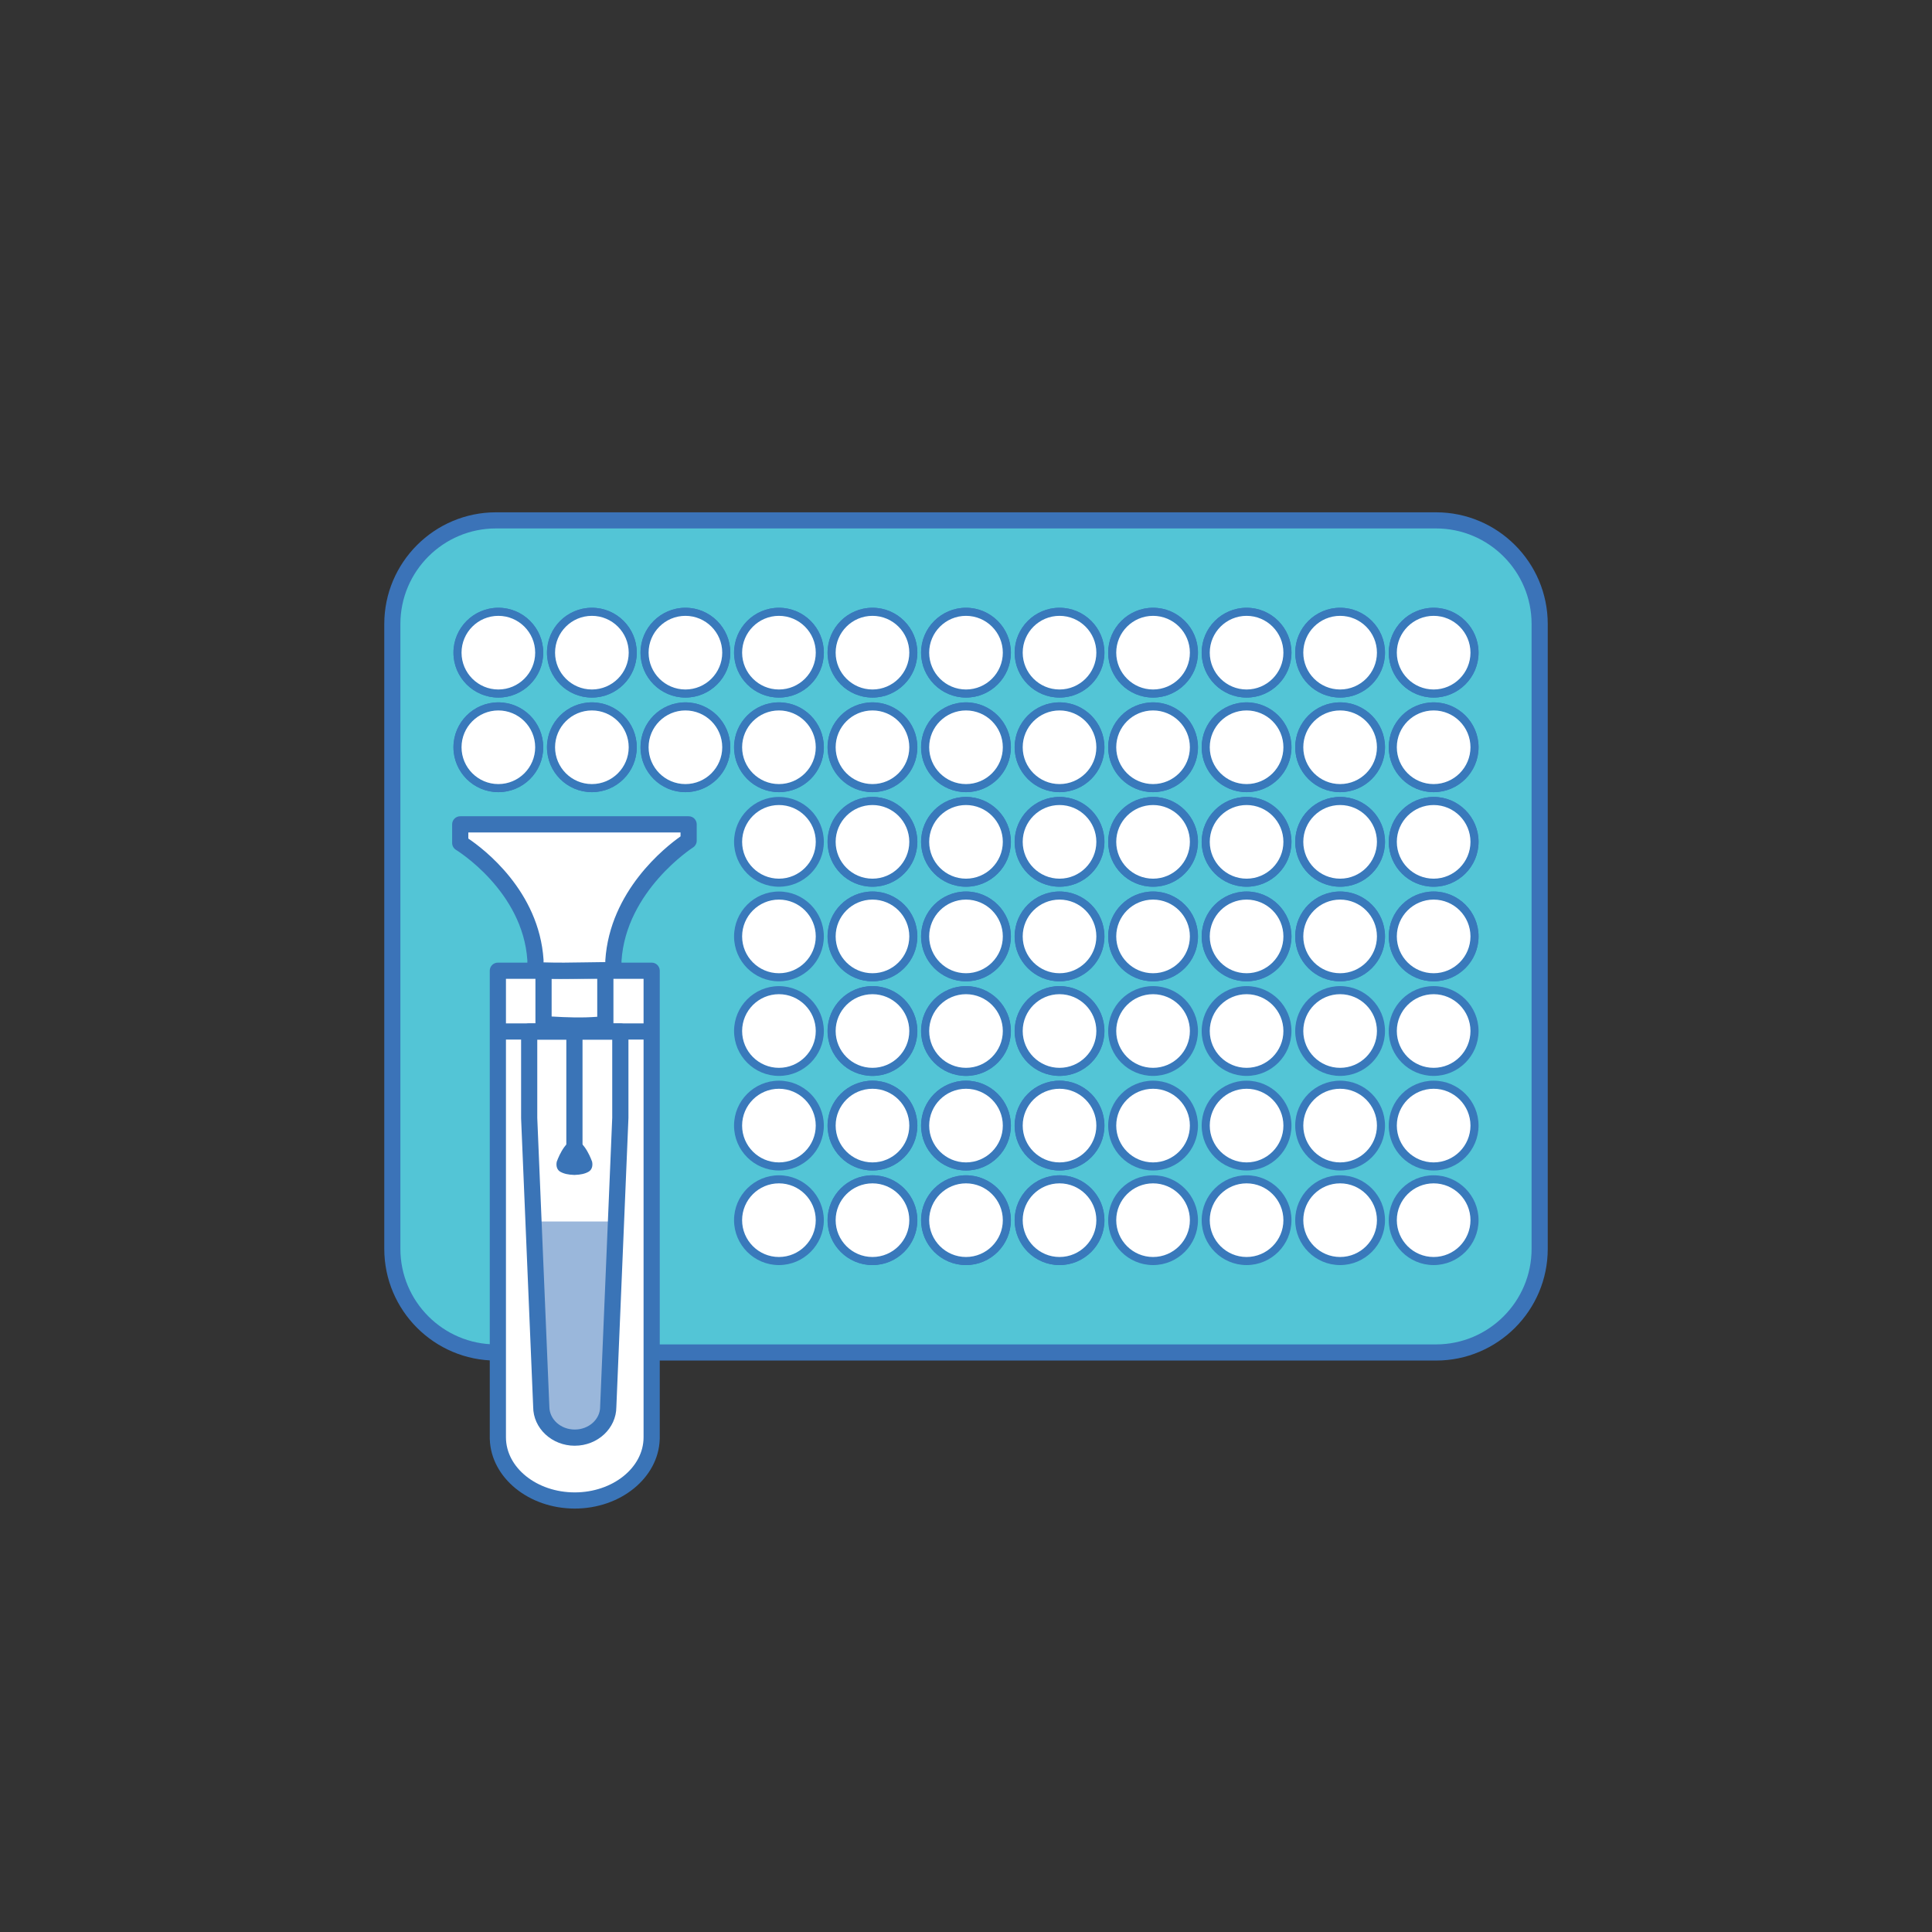 <?xml version="1.0" encoding="UTF-8"?>
<svg id="Layer_1" xmlns="http://www.w3.org/2000/svg" xmlns:xlink="http://www.w3.org/1999/xlink" viewBox="0 0 1000 1000">
  <rect x="0" y="0" width="1000" height="1000" fill="#333333" stroke="none"/>
  <defs>
    <style>
      .cls-1 {
        fill: #3b73b8;
      }

      .cls-2 {
        fill: #fff;
      }

      .cls-3 {
        fill: #53c5d6;
      }

      .cls-4 {
        fill: none;
      }

      .cls-5 {
        fill: #3a74b7;
      }

      .cls-6 {
        fill: #9ab7db;
      }

      .cls-7 {
        fill: #3979bb;
      }

      .cls-8 {
        clip-path: url(#clippath);
      }
    </style>
    <clipPath id="clippath">
      <rect class="cls-4" x="277.22" y="632.24" width="41.22" height="112.25"/>
    </clipPath>
  </defs>
  <g>
    <path class="cls-3" d="M743.29,700.04h-486.57c-29.58,0-53.65-24.06-53.65-53.64v-323.4c0-29.58,24.07-53.65,53.65-53.65h486.57c29.58,0,53.64,24.06,53.64,53.65v323.4c0,29.58-24.06,53.64-53.64,53.64Z"/>
    <path class="cls-1" d="M743.29,704.22h-486.57c-31.88,0-57.82-25.94-57.82-57.82v-323.4c0-31.88,25.94-57.83,57.82-57.83h486.57c31.88,0,57.82,25.94,57.82,57.83v323.4c0,31.88-25.94,57.82-57.82,57.82ZM256.71,273.52c-27.28,0-49.47,22.19-49.47,49.47v323.4c0,27.28,22.19,49.47,49.47,49.47h486.57c27.28,0,49.47-22.19,49.47-49.47v-323.4c0-27.28-22.19-49.47-49.47-49.47h-486.57Z"/>
  </g>
  <g>
    <path class="cls-2" d="M527.26,582.61c0-11.68,9.47-21.15,21.15-21.15,11.68,0,21.15,9.47,21.15,21.15,0,11.68-9.47,21.15-21.15,21.15-11.68,0-21.15-9.47-21.15-21.15"/>
    <path class="cls-7" d="M548.41,605.84c-12.81,0-23.23-10.43-23.23-23.24s10.43-23.24,23.23-23.24,23.24,10.43,23.24,23.24-10.43,23.24-23.24,23.24ZM548.41,563.54c-10.51,0-19.06,8.55-19.06,19.06s8.55,19.06,19.06,19.06,19.06-8.55,19.06-19.06-8.55-19.06-19.06-19.06Z"/>
  </g>
  <g>
    <circle class="cls-2" cx="548.41" cy="582.61" r="21.15" transform="translate(-135.35 998.12) rotate(-78.02)"/>
    <path class="cls-7" d="M548.41,605.84c-12.81,0-23.23-10.43-23.23-23.24s10.43-23.24,23.23-23.24,23.24,10.43,23.24,23.24-10.43,23.24-23.24,23.24ZM548.41,563.54c-10.51,0-19.06,8.55-19.06,19.06s8.55,19.06,19.06,19.06,19.06-8.55,19.06-19.06-8.55-19.06-19.06-19.06Z"/>
  </g>
  <g>
    <path class="cls-2" d="M478.85,582.61c0-11.68,9.47-21.15,21.15-21.15,11.68,0,21.15,9.47,21.15,21.15,0,11.68-9.47,21.15-21.15,21.15-11.68,0-21.15-9.47-21.15-21.15"/>
    <path class="cls-7" d="M500,605.84c-12.82,0-23.24-10.43-23.24-23.24s10.43-23.24,23.24-23.24,23.23,10.43,23.23,23.24-10.43,23.24-23.23,23.24ZM500,563.54c-10.52,0-19.06,8.55-19.06,19.06s8.55,19.06,19.06,19.06,19.06-8.55,19.06-19.06-8.55-19.06-19.06-19.06Z"/>
  </g>
  <g>
    <circle class="cls-2" cx="500" cy="582.61" r="21.15" transform="translate(-155.17 982.83) rotate(-80.78)"/>
    <path class="cls-7" d="M500,605.84c-12.82,0-23.24-10.43-23.24-23.24s10.43-23.24,23.24-23.24,23.23,10.43,23.23,23.24-10.43,23.24-23.23,23.24ZM500,563.54c-10.52,0-19.06,8.55-19.06,19.06s8.55,19.06,19.06,19.06,19.06-8.55,19.06-19.06-8.55-19.06-19.06-19.06Z"/>
  </g>
  <g>
    <path class="cls-2" d="M430.44,582.61c0-11.68,9.47-21.15,21.15-21.15,11.68,0,21.15,9.47,21.15,21.15,0,11.68-9.47,21.15-21.15,21.15-11.68,0-21.15-9.47-21.15-21.15"/>
    <path class="cls-7" d="M451.59,605.84c-12.82,0-23.24-10.43-23.24-23.24s10.43-23.24,23.24-23.24,23.23,10.43,23.23,23.24-10.43,23.24-23.23,23.24ZM451.59,563.54c-10.52,0-19.06,8.55-19.06,19.06s8.55,19.06,19.06,19.06,19.06-8.55,19.06-19.06-8.55-19.06-19.06-19.06Z"/>
  </g>
  <g>
    <circle class="cls-2" cx="451.59" cy="582.61" r="21.15" transform="translate(-195.83 935.04) rotate(-80.78)"/>
    <path class="cls-7" d="M451.59,605.84c-12.82,0-23.24-10.43-23.24-23.24s10.43-23.24,23.24-23.24,23.23,10.43,23.23,23.24-10.43,23.24-23.23,23.24ZM451.59,563.54c-10.52,0-19.06,8.55-19.06,19.06s8.55,19.06,19.06,19.06,19.06-8.55,19.06-19.06-8.55-19.06-19.06-19.06Z"/>
  </g>
  <g>
    <path class="cls-2" d="M527.26,631.56c0-11.68,9.47-21.15,21.15-21.15s21.15,9.47,21.15,21.15c0,11.68-9.47,21.15-21.15,21.15-11.68,0-21.15-9.47-21.15-21.15"/>
    <path class="cls-7" d="M548.41,654.8c-12.81,0-23.23-10.43-23.23-23.24s10.43-23.23,23.23-23.23,23.24,10.43,23.24,23.23-10.43,23.24-23.24,23.24ZM548.41,612.5c-10.51,0-19.06,8.55-19.06,19.06s8.55,19.06,19.06,19.06,19.06-8.55,19.06-19.06-8.55-19.06-19.06-19.06Z"/>
  </g>
  <g>
    <circle class="cls-2" cx="548.41" cy="631.56" r="21.15" transform="translate(-183.24 1036.92) rotate(-78.02)"/>
    <path class="cls-7" d="M548.41,654.8c-12.81,0-23.23-10.43-23.23-23.24s10.43-23.23,23.23-23.23,23.24,10.43,23.24,23.23-10.43,23.24-23.24,23.24ZM548.41,612.5c-10.51,0-19.06,8.55-19.06,19.06s8.55,19.06,19.06,19.06,19.06-8.55,19.06-19.06-8.55-19.06-19.06-19.06Z"/>
  </g>
  <g>
    <path class="cls-2" d="M478.85,631.56c0-11.68,9.47-21.15,21.15-21.15,11.68,0,21.15,9.47,21.15,21.15,0,11.68-9.47,21.15-21.15,21.15-11.68,0-21.15-9.47-21.15-21.15"/>
    <path class="cls-7" d="M500,654.8c-12.82,0-23.24-10.43-23.24-23.24s10.43-23.23,23.24-23.23,23.23,10.43,23.23,23.23-10.43,23.24-23.23,23.24ZM500,612.5c-10.52,0-19.06,8.55-19.06,19.06s8.55,19.06,19.06,19.06,19.06-8.55,19.06-19.06-8.55-19.06-19.06-19.06Z"/>
  </g>
  <g>
    <circle class="cls-2" cx="500" cy="631.56" r="21.15" transform="translate(-203.5 1023.94) rotate(-80.78)"/>
    <path class="cls-7" d="M500,654.8c-12.82,0-23.24-10.43-23.24-23.24s10.43-23.23,23.24-23.23,23.23,10.43,23.23,23.23-10.43,23.24-23.23,23.24ZM500,612.5c-10.52,0-19.06,8.55-19.06,19.06s8.55,19.06,19.06,19.06,19.06-8.55,19.06-19.06-8.55-19.06-19.06-19.06Z"/>
  </g>
  <g>
    <path class="cls-2" d="M430.44,631.56c0-11.68,9.47-21.15,21.15-21.15,11.68,0,21.15,9.47,21.15,21.15,0,11.68-9.47,21.15-21.15,21.15-11.68,0-21.15-9.47-21.15-21.15"/>
    <path class="cls-7" d="M451.59,654.8c-12.82,0-23.24-10.43-23.24-23.24s10.43-23.23,23.24-23.23,23.23,10.43,23.23,23.23-10.43,23.24-23.23,23.24ZM451.59,612.5c-10.52,0-19.06,8.55-19.06,19.06s8.55,19.06,19.06,19.06,19.06-8.55,19.06-19.06-8.55-19.06-19.06-19.06Z"/>
  </g>
  <g>
    <circle class="cls-2" cx="451.59" cy="631.56" r="21.15" transform="translate(-244.15 976.15) rotate(-80.78)"/>
    <path class="cls-7" d="M451.59,654.8c-12.82,0-23.24-10.43-23.24-23.24s10.43-23.23,23.24-23.23,23.23,10.43,23.23,23.23-10.43,23.24-23.23,23.24ZM451.59,612.5c-10.52,0-19.06,8.55-19.06,19.06s8.55,19.06,19.06,19.06,19.06-8.55,19.06-19.06-8.55-19.06-19.06-19.06Z"/>
  </g>
  <g>
    <path class="cls-2" d="M527.26,533.65c0-11.68,9.47-21.15,21.15-21.15,11.68,0,21.15,9.47,21.15,21.15,0,11.68-9.47,21.15-21.15,21.15-11.68,0-21.15-9.47-21.15-21.15"/>
    <path class="cls-7" d="M548.41,556.89c-12.81,0-23.23-10.43-23.23-23.24s10.43-23.24,23.23-23.24,23.24,10.43,23.24,23.24-10.43,23.24-23.24,23.24ZM548.41,514.59c-10.51,0-19.06,8.55-19.06,19.06s8.55,19.06,19.06,19.06,19.06-8.55,19.06-19.06-8.55-19.06-19.06-19.06Z"/>
  </g>
  <g>
    <circle class="cls-2" cx="548.41" cy="533.65" r="21.15" transform="translate(-87.46 959.33) rotate(-78.02)"/>
    <path class="cls-7" d="M548.41,556.89c-12.81,0-23.23-10.43-23.23-23.24s10.43-23.24,23.23-23.24,23.24,10.43,23.24,23.24-10.43,23.24-23.24,23.24ZM548.41,514.59c-10.51,0-19.06,8.55-19.06,19.06s8.55,19.06,19.06,19.06,19.06-8.55,19.06-19.06-8.55-19.06-19.06-19.06Z"/>
  </g>
  <g>
    <path class="cls-2" d="M478.85,533.65c0-11.68,9.47-21.15,21.15-21.15,11.68,0,21.15,9.47,21.15,21.15,0,11.68-9.47,21.15-21.15,21.15-11.68,0-21.15-9.47-21.15-21.15"/>
    <path class="cls-7" d="M500,556.89c-12.82,0-23.24-10.43-23.24-23.24s10.43-23.24,23.24-23.24,23.23,10.43,23.23,23.24-10.43,23.24-23.23,23.24ZM500,514.59c-10.52,0-19.06,8.55-19.06,19.06s8.55,19.06,19.06,19.06,19.06-8.55,19.06-19.06-8.55-19.06-19.06-19.06Z"/>
  </g>
  <g>
    <circle class="cls-2" cx="500" cy="533.65" r="21.15" transform="translate(-106.85 941.71) rotate(-80.78)"/>
    <path class="cls-7" d="M500,556.89c-12.82,0-23.24-10.43-23.24-23.24s10.43-23.24,23.24-23.24,23.23,10.43,23.23,23.24-10.43,23.24-23.23,23.24ZM500,514.59c-10.52,0-19.06,8.55-19.06,19.06s8.55,19.06,19.06,19.06,19.06-8.55,19.06-19.06-8.55-19.06-19.06-19.06Z"/>
  </g>
  <g>
    <path class="cls-2" d="M430.44,533.65c0-11.68,9.47-21.15,21.15-21.15,11.68,0,21.15,9.47,21.15,21.15,0,11.68-9.47,21.15-21.15,21.15-11.68,0-21.15-9.47-21.15-21.15"/>
    <path class="cls-7" d="M451.59,556.89c-12.82,0-23.24-10.43-23.24-23.24s10.43-23.24,23.24-23.24,23.23,10.43,23.23,23.24-10.43,23.24-23.23,23.24ZM451.59,514.59c-10.52,0-19.06,8.55-19.06,19.06s8.55,19.06,19.06,19.06,19.06-8.55,19.06-19.06-8.55-19.06-19.06-19.06Z"/>
  </g>
  <g>
    <circle class="cls-2" cx="451.59" cy="533.65" r="21.15" transform="translate(-147.51 893.93) rotate(-80.78)"/>
    <path class="cls-7" d="M451.59,556.89c-12.82,0-23.24-10.43-23.24-23.24s10.43-23.24,23.24-23.24,23.23,10.43,23.23,23.24-10.43,23.24-23.23,23.24ZM451.59,514.59c-10.52,0-19.06,8.55-19.06,19.06s8.55,19.06,19.06,19.06,19.06-8.55,19.06-19.06-8.55-19.06-19.06-19.06Z"/>
  </g>
  <g>
    <g>
      <path class="cls-2" d="M720.9,484.69c0-11.68,9.47-21.15,21.15-21.15,11.68,0,21.15,9.47,21.15,21.15,0,11.68-9.47,21.15-21.15,21.15-11.68,0-21.15-9.47-21.15-21.15"/>
      <path class="cls-7" d="M742.05,507.93c-12.81,0-23.23-10.43-23.23-23.24s10.43-23.24,23.23-23.24,23.24,10.43,23.24,23.24-10.43,23.24-23.24,23.24ZM742.05,465.63c-10.51,0-19.06,8.55-19.06,19.06s8.55,19.06,19.06,19.06,19.06-8.55,19.06-19.06-8.55-19.06-19.06-19.06Z"/>
    </g>
    <g>
      <circle class="cls-2" cx="742.05" cy="484.69" r="21.15" transform="translate(91.85 1087.03) rotate(-75.96)"/>
      <path class="cls-7" d="M742.05,507.93c-12.81,0-23.23-10.43-23.23-23.24s10.43-23.24,23.23-23.24,23.24,10.43,23.24,23.24-10.43,23.24-23.24,23.24ZM742.05,465.63c-10.51,0-19.06,8.55-19.06,19.06s8.55,19.06,19.06,19.06,19.06-8.55,19.06-19.06-8.55-19.06-19.06-19.06Z"/>
    </g>
    <g>
      <path class="cls-2" d="M672.49,484.69c0-11.68,9.47-21.15,21.15-21.15,11.68,0,21.15,9.47,21.15,21.15,0,11.68-9.47,21.15-21.15,21.15-11.68,0-21.15-9.47-21.15-21.15"/>
      <path class="cls-7" d="M693.64,507.93c-12.82,0-23.24-10.43-23.24-23.24s10.43-23.24,23.24-23.24,23.23,10.43,23.23,23.24-10.43,23.24-23.23,23.24ZM693.64,465.63c-10.52,0-19.06,8.55-19.06,19.06s8.55,19.06,19.06,19.06,19.06-8.55,19.06-19.06-8.55-19.06-19.06-19.06Z"/>
    </g>
    <g>
      <circle class="cls-2" cx="693.64" cy="484.69" r="21.15" transform="translate(75.51 1062.6) rotate(-78.02)"/>
      <path class="cls-7" d="M693.64,507.93c-12.82,0-23.24-10.43-23.24-23.24s10.43-23.24,23.24-23.24,23.23,10.43,23.23,23.24-10.43,23.24-23.23,23.24ZM693.64,465.63c-10.52,0-19.06,8.55-19.06,19.06s8.55,19.06,19.06,19.06,19.06-8.55,19.06-19.06-8.55-19.06-19.06-19.06Z"/>
    </g>
    <g>
      <path class="cls-2" d="M624.08,484.69c0-11.68,9.47-21.15,21.15-21.15,11.68,0,21.15,9.47,21.15,21.15,0,11.68-9.47,21.15-21.15,21.15-11.68,0-21.15-9.47-21.15-21.15"/>
      <path class="cls-7" d="M645.23,507.93c-12.82,0-23.24-10.43-23.24-23.24s10.43-23.24,23.24-23.24,23.23,10.43,23.23,23.24-10.43,23.24-23.23,23.24ZM645.23,465.63c-10.52,0-19.06,8.55-19.06,19.06s8.55,19.06,19.06,19.06,19.06-8.55,19.06-19.06-8.55-19.06-19.06-19.06Z"/>
    </g>
    <g>
      <circle class="cls-2" cx="645.23" cy="484.69" r="21.15" transform="translate(37.15 1015.25) rotate(-78.02)"/>
      <path class="cls-7" d="M645.23,507.93c-12.82,0-23.24-10.43-23.24-23.24s10.43-23.24,23.24-23.24,23.23,10.43,23.23,23.24-10.43,23.24-23.23,23.24ZM645.23,465.63c-10.52,0-19.06,8.55-19.06,19.06s8.55,19.06,19.06,19.06,19.06-8.55,19.06-19.06-8.55-19.06-19.06-19.06Z"/>
    </g>
    <g>
      <path class="cls-2" d="M575.67,484.69c0-11.68,9.47-21.15,21.15-21.15,11.68,0,21.15,9.47,21.15,21.15,0,11.68-9.47,21.15-21.15,21.15-11.68,0-21.15-9.47-21.15-21.15"/>
      <path class="cls-7" d="M596.82,507.93c-12.81,0-23.23-10.43-23.23-23.24s10.43-23.24,23.23-23.24,23.24,10.43,23.24,23.24-10.43,23.24-23.24,23.24ZM596.82,465.63c-10.51,0-19.06,8.55-19.06,19.06s8.55,19.06,19.06,19.06,19.06-8.55,19.06-19.06-8.55-19.06-19.06-19.06Z"/>
    </g>
    <g>
      <circle class="cls-2" cx="596.82" cy="484.69" r="21.15" transform="translate(-1.21 967.89) rotate(-78.02)"/>
      <path class="cls-7" d="M596.82,507.93c-12.81,0-23.23-10.43-23.23-23.24s10.43-23.24,23.23-23.24,23.24,10.43,23.24,23.24-10.43,23.24-23.24,23.24ZM596.82,465.63c-10.51,0-19.06,8.55-19.06,19.06s8.55,19.06,19.06,19.06,19.06-8.55,19.06-19.06-8.55-19.06-19.06-19.06Z"/>
    </g>
    <g>
      <path class="cls-2" d="M527.26,484.69c0-11.68,9.47-21.15,21.15-21.15,11.68,0,21.15,9.47,21.15,21.15,0,11.68-9.47,21.15-21.15,21.15-11.68,0-21.15-9.47-21.15-21.15"/>
      <path class="cls-7" d="M548.41,507.93c-12.81,0-23.23-10.43-23.23-23.24s10.43-23.24,23.23-23.24,23.24,10.43,23.24,23.24-10.43,23.24-23.24,23.24ZM548.41,465.63c-10.51,0-19.06,8.55-19.06,19.06s8.55,19.06,19.06,19.06,19.06-8.55,19.06-19.06-8.55-19.06-19.06-19.06Z"/>
    </g>
    <g>
      <circle class="cls-2" cx="548.41" cy="484.69" r="21.15" transform="translate(-39.57 920.54) rotate(-78.02)"/>
      <path class="cls-7" d="M548.41,507.93c-12.81,0-23.23-10.43-23.23-23.24s10.43-23.24,23.23-23.24,23.24,10.43,23.24,23.24-10.43,23.24-23.24,23.24ZM548.41,465.63c-10.51,0-19.06,8.55-19.06,19.06s8.55,19.06,19.06,19.06,19.06-8.55,19.06-19.06-8.55-19.06-19.06-19.06Z"/>
    </g>
    <g>
      <path class="cls-2" d="M478.85,484.69c0-11.68,9.47-21.15,21.15-21.15,11.68,0,21.15,9.47,21.15,21.15,0,11.68-9.47,21.15-21.15,21.15-11.68,0-21.15-9.47-21.15-21.15"/>
      <path class="cls-7" d="M500,507.93c-12.82,0-23.24-10.43-23.24-23.24s10.43-23.24,23.24-23.24,23.23,10.43,23.23,23.24-10.43,23.24-23.23,23.24ZM500,465.63c-10.52,0-19.06,8.55-19.06,19.06s8.55,19.06,19.06,19.06,19.06-8.55,19.06-19.06-8.55-19.06-19.06-19.06Z"/>
    </g>
    <g>
      <circle class="cls-2" cx="500" cy="484.69" r="21.15" transform="translate(-58.53 900.6) rotate(-80.78)"/>
      <path class="cls-7" d="M500,507.93c-12.82,0-23.24-10.43-23.24-23.24s10.43-23.24,23.24-23.24,23.23,10.43,23.23,23.24-10.43,23.24-23.23,23.24ZM500,465.63c-10.52,0-19.06,8.55-19.06,19.06s8.55,19.06,19.06,19.06,19.06-8.55,19.06-19.06-8.55-19.06-19.06-19.06Z"/>
    </g>
    <g>
      <path class="cls-2" d="M430.44,484.69c0-11.68,9.47-21.15,21.15-21.15,11.68,0,21.15,9.47,21.15,21.15,0,11.68-9.47,21.15-21.15,21.15-11.68,0-21.15-9.47-21.15-21.15"/>
      <path class="cls-7" d="M451.59,507.93c-12.82,0-23.24-10.43-23.24-23.24s10.43-23.24,23.24-23.24,23.23,10.43,23.23,23.24-10.43,23.24-23.23,23.24ZM451.59,465.63c-10.52,0-19.06,8.55-19.06,19.06s8.55,19.06,19.06,19.06,19.06-8.55,19.06-19.06-8.55-19.06-19.06-19.06Z"/>
    </g>
    <g>
      <circle class="cls-2" cx="451.59" cy="484.69" r="21.15" transform="translate(-99.18 852.81) rotate(-80.78)"/>
      <path class="cls-7" d="M451.59,507.93c-12.82,0-23.24-10.43-23.24-23.24s10.43-23.24,23.24-23.24,23.23,10.43,23.23,23.24-10.43,23.24-23.23,23.24ZM451.59,465.63c-10.52,0-19.06,8.55-19.06,19.06s8.55,19.06,19.06,19.06,19.06-8.55,19.06-19.06-8.55-19.06-19.06-19.06Z"/>
    </g>
  </g>
  <g>
    <g>
      <path class="cls-2" d="M720.9,435.74c0-11.68,9.47-21.15,21.15-21.15,11.68,0,21.15,9.47,21.15,21.15,0,11.68-9.47,21.15-21.15,21.15-11.68,0-21.15-9.47-21.15-21.15"/>
      <path class="cls-7" d="M742.05,458.97c-12.81,0-23.23-10.43-23.23-23.24s10.43-23.24,23.23-23.24,23.24,10.43,23.24,23.24-10.43,23.24-23.24,23.24ZM742.05,416.68c-10.51,0-19.06,8.55-19.06,19.06s8.55,19.06,19.06,19.06,19.06-8.55,19.06-19.06-8.55-19.06-19.06-19.06Z"/>
    </g>
    <g>
      <circle class="cls-2" cx="742.05" cy="435.74" r="21.15" transform="translate(139.35 1049.95) rotate(-75.96)"/>
      <path class="cls-7" d="M742.05,458.97c-12.81,0-23.23-10.43-23.23-23.24s10.43-23.24,23.23-23.24,23.24,10.43,23.24,23.24-10.43,23.24-23.24,23.24ZM742.05,416.68c-10.51,0-19.06,8.55-19.06,19.06s8.55,19.06,19.06,19.06,19.06-8.55,19.06-19.06-8.55-19.06-19.06-19.06Z"/>
    </g>
    <g>
      <path class="cls-2" d="M672.49,435.74c0-11.68,9.47-21.15,21.15-21.15,11.68,0,21.15,9.47,21.15,21.15,0,11.68-9.47,21.15-21.15,21.15-11.68,0-21.15-9.47-21.15-21.15"/>
      <path class="cls-7" d="M693.64,458.97c-12.82,0-23.24-10.43-23.24-23.24s10.43-23.24,23.24-23.24,23.23,10.43,23.23,23.24-10.43,23.24-23.23,23.24ZM693.64,416.68c-10.52,0-19.06,8.55-19.06,19.06s8.55,19.06,19.06,19.06,19.06-8.55,19.06-19.06-8.55-19.06-19.06-19.06Z"/>
    </g>
    <g>
      <circle class="cls-2" cx="693.64" cy="435.74" r="21.15" transform="translate(123.4 1023.81) rotate(-78.02)"/>
      <path class="cls-7" d="M693.64,458.97c-12.82,0-23.24-10.43-23.24-23.24s10.43-23.24,23.24-23.24,23.23,10.43,23.23,23.24-10.43,23.24-23.23,23.24ZM693.64,416.68c-10.52,0-19.06,8.55-19.06,19.06s8.55,19.06,19.06,19.06,19.06-8.55,19.06-19.06-8.55-19.06-19.06-19.06Z"/>
    </g>
    <g>
      <path class="cls-2" d="M624.08,435.74c0-11.68,9.47-21.15,21.15-21.15,11.68,0,21.15,9.47,21.15,21.15,0,11.68-9.47,21.15-21.15,21.15-11.68,0-21.15-9.47-21.15-21.15"/>
      <path class="cls-7" d="M645.23,458.97c-12.82,0-23.24-10.43-23.24-23.24s10.43-23.24,23.24-23.24,23.23,10.43,23.23,23.24-10.43,23.24-23.23,23.24ZM645.23,416.68c-10.52,0-19.06,8.55-19.06,19.06s8.55,19.06,19.06,19.06,19.06-8.55,19.06-19.06-8.55-19.06-19.06-19.06Z"/>
    </g>
    <g>
      <circle class="cls-2" cx="645.23" cy="435.74" r="21.15" transform="translate(85.04 976.45) rotate(-78.02)"/>
      <path class="cls-7" d="M645.23,458.97c-12.82,0-23.24-10.43-23.24-23.24s10.43-23.24,23.24-23.24,23.23,10.43,23.23,23.24-10.43,23.24-23.23,23.24ZM645.23,416.68c-10.52,0-19.06,8.55-19.06,19.06s8.55,19.06,19.06,19.06,19.06-8.55,19.06-19.06-8.55-19.06-19.06-19.06Z"/>
    </g>
    <g>
      <path class="cls-2" d="M575.67,435.74c0-11.68,9.47-21.15,21.15-21.15,11.68,0,21.15,9.47,21.15,21.15,0,11.68-9.47,21.15-21.15,21.15-11.68,0-21.15-9.47-21.15-21.15"/>
      <path class="cls-7" d="M596.82,458.97c-12.81,0-23.23-10.43-23.23-23.24s10.43-23.24,23.23-23.24,23.24,10.43,23.24,23.24-10.43,23.24-23.24,23.24ZM596.82,416.68c-10.51,0-19.06,8.55-19.06,19.06s8.55,19.06,19.06,19.06,19.06-8.55,19.06-19.06-8.55-19.06-19.06-19.06Z"/>
    </g>
    <g>
      <circle class="cls-2" cx="596.82" cy="435.74" r="21.15" transform="translate(46.68 929.1) rotate(-78.02)"/>
      <path class="cls-7" d="M596.82,458.97c-12.81,0-23.23-10.43-23.23-23.24s10.43-23.24,23.23-23.24,23.24,10.43,23.24,23.24-10.43,23.24-23.24,23.24ZM596.82,416.68c-10.51,0-19.06,8.55-19.06,19.06s8.55,19.06,19.06,19.06,19.06-8.55,19.06-19.06-8.55-19.06-19.06-19.06Z"/>
    </g>
    <g>
      <path class="cls-2" d="M527.26,435.74c0-11.68,9.47-21.15,21.15-21.15,11.68,0,21.15,9.47,21.15,21.15,0,11.68-9.47,21.15-21.15,21.15-11.68,0-21.15-9.47-21.15-21.15"/>
      <path class="cls-7" d="M548.41,458.97c-12.81,0-23.23-10.43-23.23-23.24s10.43-23.24,23.23-23.24,23.24,10.43,23.24,23.24-10.43,23.24-23.24,23.24ZM548.41,416.68c-10.51,0-19.06,8.55-19.06,19.06s8.55,19.06,19.06,19.06,19.06-8.55,19.06-19.06-8.55-19.06-19.06-19.06Z"/>
    </g>
    <g>
      <circle class="cls-2" cx="548.41" cy="435.74" r="21.15" transform="translate(8.32 881.74) rotate(-78.02)"/>
      <path class="cls-7" d="M548.41,458.97c-12.81,0-23.23-10.43-23.23-23.24s10.43-23.24,23.23-23.24,23.24,10.43,23.24,23.24-10.43,23.24-23.24,23.24ZM548.41,416.68c-10.51,0-19.06,8.55-19.06,19.06s8.55,19.06,19.06,19.06,19.06-8.55,19.06-19.06-8.55-19.06-19.06-19.06Z"/>
    </g>
    <g>
      <path class="cls-2" d="M478.85,435.74c0-11.68,9.47-21.15,21.15-21.15,11.68,0,21.15,9.47,21.15,21.15,0,11.68-9.47,21.15-21.15,21.15-11.68,0-21.15-9.47-21.15-21.15"/>
      <path class="cls-7" d="M500,458.97c-12.82,0-23.24-10.43-23.24-23.24s10.43-23.24,23.24-23.24,23.23,10.43,23.23,23.24-10.43,23.24-23.23,23.24ZM500,416.68c-10.52,0-19.06,8.55-19.06,19.06s8.55,19.06,19.06,19.06,19.06-8.55,19.06-19.06-8.55-19.06-19.06-19.06Z"/>
    </g>
    <g>
      <circle class="cls-2" cx="500" cy="435.74" r="21.15" transform="translate(-10.2 859.48) rotate(-80.78)"/>
      <path class="cls-7" d="M500,458.97c-12.82,0-23.24-10.43-23.24-23.24s10.43-23.24,23.24-23.24,23.23,10.43,23.23,23.24-10.43,23.24-23.23,23.24ZM500,416.68c-10.52,0-19.06,8.55-19.06,19.06s8.55,19.06,19.06,19.06,19.06-8.55,19.06-19.06-8.55-19.06-19.06-19.06Z"/>
    </g>
    <g>
      <path class="cls-2" d="M430.44,435.74c0-11.68,9.47-21.15,21.15-21.15s21.15,9.47,21.15,21.15c0,11.68-9.47,21.15-21.15,21.15-11.68,0-21.15-9.47-21.15-21.15"/>
      <path class="cls-7" d="M451.59,458.97c-12.82,0-23.24-10.43-23.24-23.24s10.43-23.24,23.24-23.24,23.23,10.43,23.23,23.24-10.43,23.24-23.23,23.24ZM451.59,416.68c-10.52,0-19.06,8.55-19.06,19.06s8.55,19.06,19.06,19.06,19.06-8.55,19.06-19.06-8.55-19.06-19.06-19.06Z"/>
    </g>
    <g>
      <circle class="cls-2" cx="451.59" cy="435.74" r="21.15" transform="translate(-50.86 811.7) rotate(-80.78)"/>
      <path class="cls-7" d="M451.59,458.97c-12.82,0-23.24-10.43-23.24-23.24s10.43-23.24,23.24-23.24,23.23,10.43,23.23,23.24-10.43,23.24-23.23,23.24ZM451.59,416.68c-10.52,0-19.06,8.55-19.06,19.06s8.55,19.06,19.06,19.06,19.06-8.55,19.06-19.06-8.55-19.06-19.06-19.06Z"/>
    </g>
  </g>
  <g>
    <g>
      <path class="cls-2" d="M720.9,386.78c0-11.68,9.47-21.15,21.15-21.15,11.68,0,21.15,9.47,21.15,21.15,0,11.68-9.47,21.15-21.15,21.15-11.68,0-21.15-9.47-21.15-21.15"/>
      <path class="cls-7" d="M742.05,410.02c-12.81,0-23.23-10.43-23.23-23.24s10.43-23.24,23.23-23.24,23.24,10.43,23.24,23.24-10.43,23.24-23.24,23.24ZM742.05,367.72c-10.51,0-19.06,8.55-19.06,19.06s8.55,19.06,19.06,19.06,19.06-8.55,19.06-19.06-8.55-19.06-19.06-19.06Z"/>
    </g>
    <g>
      <circle class="cls-2" cx="742.05" cy="386.78" r="21.15" transform="translate(186.84 1012.87) rotate(-75.96)"/>
      <path class="cls-7" d="M742.05,410.02c-12.81,0-23.23-10.43-23.23-23.24s10.43-23.24,23.23-23.24,23.24,10.43,23.24,23.24-10.43,23.24-23.24,23.24ZM742.05,367.72c-10.51,0-19.06,8.55-19.06,19.06s8.55,19.06,19.06,19.06,19.06-8.55,19.06-19.06-8.55-19.06-19.06-19.06Z"/>
    </g>
    <g>
      <path class="cls-2" d="M672.49,386.78c0-11.68,9.47-21.15,21.15-21.15,11.68,0,21.15,9.47,21.15,21.15,0,11.68-9.47,21.15-21.15,21.15-11.68,0-21.15-9.47-21.15-21.15"/>
      <path class="cls-7" d="M693.64,410.02c-12.82,0-23.24-10.43-23.24-23.24s10.43-23.24,23.24-23.24,23.23,10.43,23.23,23.24-10.43,23.24-23.23,23.24ZM693.64,367.72c-10.52,0-19.06,8.55-19.06,19.06s8.55,19.06,19.06,19.06,19.06-8.55,19.06-19.06-8.55-19.06-19.06-19.06Z"/>
    </g>
    <g>
      <circle class="cls-2" cx="693.64" cy="386.78" r="21.15" transform="translate(171.29 985.02) rotate(-78.02)"/>
      <path class="cls-7" d="M693.64,410.02c-12.82,0-23.24-10.43-23.24-23.24s10.43-23.24,23.24-23.24,23.23,10.43,23.23,23.24-10.43,23.24-23.23,23.24ZM693.64,367.72c-10.52,0-19.06,8.55-19.06,19.06s8.55,19.06,19.06,19.06,19.06-8.55,19.06-19.06-8.55-19.06-19.06-19.06Z"/>
    </g>
    <g>
      <path class="cls-2" d="M624.08,386.78c0-11.68,9.47-21.15,21.15-21.15,11.68,0,21.15,9.47,21.15,21.15,0,11.68-9.47,21.15-21.15,21.15-11.68,0-21.15-9.47-21.15-21.15"/>
      <path class="cls-7" d="M645.23,410.02c-12.82,0-23.24-10.43-23.24-23.24s10.43-23.24,23.24-23.24,23.23,10.43,23.23,23.24-10.43,23.24-23.23,23.24ZM645.23,367.72c-10.52,0-19.06,8.55-19.06,19.06s8.55,19.06,19.06,19.06,19.06-8.55,19.06-19.06-8.55-19.06-19.06-19.06Z"/>
    </g>
    <g>
      <circle class="cls-2" cx="645.23" cy="386.78" r="21.15" transform="translate(132.93 937.66) rotate(-78.02)"/>
      <path class="cls-7" d="M645.23,410.02c-12.82,0-23.24-10.43-23.24-23.24s10.43-23.24,23.24-23.24,23.23,10.43,23.23,23.24-10.43,23.24-23.23,23.24ZM645.23,367.72c-10.52,0-19.06,8.55-19.06,19.06s8.55,19.06,19.06,19.06,19.06-8.55,19.06-19.06-8.55-19.06-19.06-19.06Z"/>
    </g>
    <g>
      <path class="cls-2" d="M575.67,386.78c0-11.68,9.47-21.15,21.15-21.15,11.68,0,21.15,9.47,21.15,21.15,0,11.68-9.47,21.15-21.15,21.15-11.68,0-21.15-9.47-21.15-21.15"/>
      <path class="cls-7" d="M596.82,410.02c-12.81,0-23.23-10.43-23.23-23.24s10.43-23.24,23.23-23.24,23.24,10.43,23.24,23.24-10.43,23.24-23.24,23.24ZM596.82,367.72c-10.51,0-19.06,8.55-19.06,19.06s8.55,19.06,19.06,19.06,19.06-8.55,19.06-19.06-8.55-19.06-19.06-19.06Z"/>
    </g>
    <g>
      <circle class="cls-2" cx="596.82" cy="386.78" r="21.15" transform="translate(94.57 890.31) rotate(-78.02)"/>
      <path class="cls-7" d="M596.82,410.02c-12.81,0-23.23-10.43-23.23-23.24s10.43-23.24,23.23-23.24,23.24,10.43,23.24,23.24-10.43,23.24-23.24,23.24ZM596.82,367.72c-10.51,0-19.06,8.55-19.06,19.06s8.55,19.06,19.06,19.06,19.06-8.55,19.06-19.06-8.55-19.06-19.06-19.06Z"/>
    </g>
    <g>
      <path class="cls-2" d="M527.26,386.78c0-11.68,9.47-21.15,21.15-21.15,11.68,0,21.15,9.47,21.15,21.15,0,11.68-9.47,21.15-21.15,21.15-11.68,0-21.15-9.47-21.15-21.15"/>
      <path class="cls-7" d="M548.41,410.02c-12.81,0-23.23-10.43-23.23-23.24s10.43-23.24,23.23-23.24,23.24,10.43,23.24,23.24-10.43,23.24-23.24,23.24ZM548.41,367.72c-10.51,0-19.06,8.55-19.06,19.06s8.55,19.06,19.06,19.06,19.06-8.55,19.06-19.06-8.55-19.06-19.06-19.06Z"/>
    </g>
    <g>
      <circle class="cls-2" cx="548.41" cy="386.78" r="21.15" transform="translate(56.21 842.95) rotate(-78.02)"/>
      <path class="cls-7" d="M548.41,410.02c-12.81,0-23.23-10.43-23.23-23.24s10.43-23.24,23.23-23.24,23.24,10.43,23.24,23.24-10.43,23.24-23.24,23.24ZM548.41,367.72c-10.51,0-19.06,8.55-19.06,19.06s8.55,19.06,19.06,19.06,19.06-8.55,19.06-19.06-8.55-19.06-19.06-19.06Z"/>
    </g>
    <g>
      <path class="cls-2" d="M478.85,386.78c0-11.68,9.47-21.15,21.15-21.15,11.68,0,21.15,9.47,21.15,21.15,0,11.68-9.47,21.15-21.15,21.15-11.68,0-21.15-9.47-21.15-21.15"/>
      <path class="cls-7" d="M500,410.02c-12.82,0-23.24-10.43-23.24-23.24s10.43-23.24,23.24-23.24,23.23,10.43,23.23,23.24-10.43,23.24-23.23,23.24ZM500,367.72c-10.52,0-19.06,8.55-19.06,19.06s8.55,19.06,19.06,19.06,19.06-8.55,19.06-19.06-8.55-19.06-19.06-19.06Z"/>
    </g>
    <g>
      <circle class="cls-2" cx="500" cy="386.78" r="21.15" transform="translate(38.12 818.37) rotate(-80.78)"/>
      <path class="cls-7" d="M500,410.02c-12.82,0-23.24-10.43-23.24-23.24s10.43-23.24,23.24-23.24,23.23,10.43,23.23,23.24-10.43,23.24-23.23,23.24ZM500,367.72c-10.52,0-19.06,8.55-19.06,19.06s8.55,19.06,19.06,19.06,19.06-8.55,19.06-19.06-8.55-19.06-19.06-19.06Z"/>
    </g>
    <g>
      <path class="cls-2" d="M430.44,386.78c0-11.68,9.47-21.15,21.15-21.15,11.68,0,21.15,9.47,21.15,21.15,0,11.68-9.47,21.15-21.15,21.15-11.68,0-21.15-9.47-21.15-21.15"/>
      <path class="cls-7" d="M451.59,410.02c-12.82,0-23.24-10.43-23.24-23.24s10.43-23.24,23.24-23.24,23.23,10.43,23.23,23.24-10.43,23.24-23.23,23.24ZM451.59,367.72c-10.52,0-19.06,8.55-19.06,19.06s8.55,19.06,19.06,19.06,19.06-8.55,19.06-19.06-8.55-19.06-19.06-19.06Z"/>
    </g>
    <g>
      <circle class="cls-2" cx="451.59" cy="386.78" r="21.15" transform="translate(-2.53 770.58) rotate(-80.78)"/>
      <path class="cls-7" d="M451.59,410.02c-12.82,0-23.24-10.43-23.24-23.24s10.43-23.24,23.24-23.24,23.23,10.43,23.23,23.24-10.43,23.24-23.23,23.24ZM451.59,367.72c-10.52,0-19.06,8.55-19.06,19.06s8.55,19.06,19.06,19.06,19.06-8.55,19.06-19.06-8.55-19.06-19.06-19.06Z"/>
    </g>
    <g>
      <path class="cls-2" d="M382.03,386.78c0-11.68,9.47-21.15,21.15-21.15,11.68,0,21.15,9.47,21.15,21.15,0,11.68-9.47,21.15-21.15,21.15-11.68,0-21.15-9.47-21.15-21.15"/>
      <path class="cls-7" d="M403.18,410.02c-12.81,0-23.23-10.43-23.23-23.24s10.43-23.24,23.23-23.24,23.24,10.43,23.24,23.24-10.43,23.24-23.24,23.24ZM403.18,367.72c-10.51,0-19.06,8.55-19.06,19.06s8.55,19.06,19.06,19.06,19.06-8.55,19.06-19.06-8.55-19.06-19.06-19.06Z"/>
    </g>
    <g>
      <circle class="cls-2" cx="403.18" cy="386.78" r="21.15" transform="translate(-43.19 722.8) rotate(-80.78)"/>
      <path class="cls-7" d="M403.18,410.02c-12.81,0-23.23-10.43-23.23-23.24s10.43-23.24,23.23-23.24,23.24,10.43,23.24,23.24-10.43,23.24-23.24,23.24ZM403.18,367.72c-10.51,0-19.06,8.55-19.06,19.06s8.55,19.06,19.06,19.06,19.06-8.55,19.06-19.06-8.55-19.06-19.06-19.06Z"/>
    </g>
    <g>
      <path class="cls-2" d="M333.62,386.78c0-11.68,9.47-21.15,21.15-21.15,11.68,0,21.15,9.47,21.15,21.15,0,11.68-9.47,21.15-21.15,21.15-11.68,0-21.15-9.47-21.15-21.15"/>
      <path class="cls-7" d="M354.77,410.02c-12.81,0-23.23-10.43-23.23-23.24s10.43-23.24,23.23-23.24,23.24,10.43,23.24,23.24-10.43,23.24-23.24,23.24ZM354.77,367.72c-10.51,0-19.06,8.55-19.06,19.06s8.55,19.06,19.06,19.06,19.06-8.55,19.06-19.06-8.55-19.06-19.06-19.06Z"/>
    </g>
    <g>
      <circle class="cls-2" cx="354.77" cy="386.78" r="21.15" transform="translate(-83.84 675.01) rotate(-80.78)"/>
      <path class="cls-7" d="M354.77,410.02c-12.81,0-23.23-10.43-23.23-23.24s10.43-23.24,23.23-23.24,23.24,10.43,23.24,23.24-10.43,23.24-23.24,23.24ZM354.77,367.72c-10.51,0-19.06,8.55-19.06,19.06s8.55,19.06,19.06,19.06,19.06-8.55,19.06-19.06-8.55-19.06-19.06-19.06Z"/>
    </g>
    <g>
      <path class="cls-2" d="M285.21,386.78c0-11.68,9.47-21.15,21.15-21.15,11.68,0,21.15,9.47,21.15,21.15,0,11.68-9.47,21.15-21.15,21.15-11.68,0-21.15-9.47-21.15-21.15"/>
      <path class="cls-7" d="M306.36,410.02c-12.82,0-23.24-10.43-23.24-23.24s10.43-23.24,23.24-23.24,23.23,10.43,23.23,23.24-10.43,23.24-23.23,23.24ZM306.36,367.72c-10.52,0-19.06,8.55-19.06,19.06s8.55,19.06,19.06,19.06,19.06-8.55,19.06-19.06-8.55-19.06-19.06-19.06Z"/>
    </g>
    <g>
      <circle class="cls-2" cx="306.36" cy="386.78" r="21.15" transform="translate(-124.5 627.23) rotate(-80.78)"/>
      <path class="cls-7" d="M306.36,410.02c-12.82,0-23.24-10.43-23.24-23.24s10.43-23.24,23.24-23.24,23.23,10.43,23.23,23.24-10.43,23.24-23.23,23.24ZM306.36,367.72c-10.52,0-19.06,8.55-19.06,19.06s8.55,19.06,19.06,19.06,19.06-8.55,19.06-19.06-8.55-19.06-19.06-19.06Z"/>
    </g>
    <g>
      <path class="cls-2" d="M236.8,386.78c0-11.68,9.47-21.15,21.15-21.15s21.15,9.47,21.15,21.15c0,11.68-9.47,21.15-21.15,21.15-11.68,0-21.15-9.47-21.15-21.15"/>
      <path class="cls-7" d="M257.95,410.02c-12.82,0-23.24-10.43-23.24-23.24s10.43-23.24,23.24-23.24,23.23,10.43,23.23,23.24-10.43,23.24-23.23,23.24ZM257.95,367.72c-10.52,0-19.06,8.55-19.06,19.06s8.55,19.06,19.06,19.06,19.06-8.55,19.06-19.06-8.55-19.06-19.06-19.06Z"/>
    </g>
    <g>
      <circle class="cls-2" cx="257.95" cy="386.78" r="21.15" transform="translate(-165.16 579.44) rotate(-80.78)"/>
      <path class="cls-7" d="M257.95,410.02c-12.82,0-23.24-10.43-23.24-23.24s10.43-23.24,23.24-23.24,23.23,10.43,23.23,23.24-10.43,23.24-23.23,23.24ZM257.95,367.72c-10.52,0-19.06,8.55-19.06,19.06s8.55,19.06,19.06,19.06,19.06-8.55,19.06-19.06-8.55-19.06-19.06-19.06Z"/>
    </g>
  </g>
  <g>
    <g>
      <path class="cls-2" d="M720.9,337.82c0-11.68,9.47-21.15,21.15-21.15,11.68,0,21.15,9.47,21.15,21.15,0,11.68-9.47,21.15-21.15,21.15-11.68,0-21.15-9.47-21.15-21.15"/>
      <path class="cls-7" d="M742.05,361.06c-12.81,0-23.23-10.43-23.23-23.24s10.43-23.24,23.23-23.24,23.24,10.43,23.24,23.24-10.43,23.24-23.24,23.24ZM742.05,318.76c-10.51,0-19.06,8.55-19.06,19.06s8.55,19.06,19.06,19.06,19.06-8.55,19.06-19.06-8.55-19.06-19.06-19.06Z"/>
    </g>
    <g>
      <circle class="cls-2" cx="742.05" cy="337.82" r="21.15" transform="translate(234.34 975.78) rotate(-75.96)"/>
      <path class="cls-7" d="M742.05,361.06c-12.81,0-23.23-10.43-23.23-23.24s10.43-23.24,23.23-23.24,23.24,10.43,23.24,23.24-10.43,23.24-23.24,23.24ZM742.05,318.76c-10.51,0-19.06,8.55-19.06,19.06s8.55,19.06,19.06,19.06,19.06-8.55,19.06-19.06-8.55-19.06-19.06-19.06Z"/>
    </g>
    <g>
      <path class="cls-2" d="M672.49,337.82c0-11.68,9.47-21.15,21.15-21.15,11.68,0,21.15,9.47,21.15,21.15,0,11.68-9.47,21.15-21.15,21.15-11.68,0-21.15-9.47-21.15-21.15"/>
      <path class="cls-7" d="M693.64,361.06c-12.82,0-23.24-10.43-23.24-23.24s10.43-23.24,23.24-23.24,23.23,10.43,23.23,23.24-10.43,23.24-23.23,23.24ZM693.64,318.76c-10.52,0-19.06,8.55-19.06,19.06s8.55,19.06,19.06,19.06,19.06-8.55,19.06-19.06-8.55-19.06-19.06-19.06Z"/>
    </g>
    <g>
      <circle class="cls-2" cx="693.64" cy="337.82" r="21.15" transform="translate(219.18 946.22) rotate(-78.02)"/>
      <path class="cls-7" d="M693.64,361.06c-12.82,0-23.24-10.43-23.24-23.24s10.43-23.24,23.24-23.24,23.23,10.43,23.23,23.24-10.43,23.24-23.23,23.24ZM693.64,318.76c-10.52,0-19.06,8.55-19.06,19.06s8.55,19.06,19.06,19.06,19.06-8.55,19.06-19.06-8.55-19.06-19.06-19.06Z"/>
    </g>
    <g>
      <path class="cls-2" d="M624.08,337.82c0-11.68,9.47-21.15,21.15-21.15,11.68,0,21.15,9.47,21.15,21.15,0,11.68-9.47,21.15-21.15,21.15-11.68,0-21.15-9.47-21.15-21.15"/>
      <path class="cls-7" d="M645.23,361.06c-12.82,0-23.24-10.43-23.24-23.24s10.43-23.24,23.24-23.24,23.23,10.43,23.23,23.24-10.43,23.24-23.23,23.24ZM645.23,318.76c-10.52,0-19.06,8.55-19.06,19.06s8.55,19.06,19.06,19.06,19.06-8.55,19.06-19.06-8.55-19.06-19.06-19.06Z"/>
    </g>
    <g>
      <circle class="cls-2" cx="645.23" cy="337.82" r="21.15" transform="translate(180.82 898.87) rotate(-78.02)"/>
      <path class="cls-7" d="M645.23,361.06c-12.82,0-23.24-10.43-23.24-23.24s10.43-23.24,23.24-23.24,23.23,10.43,23.23,23.24-10.43,23.24-23.23,23.24ZM645.23,318.76c-10.52,0-19.06,8.55-19.06,19.06s8.55,19.06,19.06,19.06,19.06-8.55,19.06-19.06-8.55-19.06-19.06-19.06Z"/>
    </g>
    <g>
      <path class="cls-2" d="M575.67,337.82c0-11.68,9.47-21.15,21.15-21.15,11.68,0,21.15,9.47,21.15,21.15,0,11.68-9.47,21.15-21.15,21.15-11.68,0-21.15-9.47-21.15-21.15"/>
      <path class="cls-7" d="M596.82,361.06c-12.81,0-23.23-10.43-23.23-23.24s10.43-23.24,23.23-23.24,23.24,10.43,23.24,23.24-10.43,23.24-23.24,23.24ZM596.82,318.76c-10.51,0-19.06,8.55-19.06,19.06s8.55,19.06,19.06,19.06,19.06-8.55,19.06-19.06-8.55-19.06-19.06-19.06Z"/>
    </g>
    <g>
      <circle class="cls-2" cx="596.82" cy="337.82" r="21.15" transform="translate(142.46 851.51) rotate(-78.02)"/>
      <path class="cls-7" d="M596.82,361.06c-12.81,0-23.23-10.43-23.23-23.24s10.43-23.24,23.23-23.24,23.24,10.43,23.24,23.24-10.43,23.24-23.24,23.24ZM596.82,318.76c-10.51,0-19.06,8.55-19.06,19.06s8.55,19.06,19.06,19.06,19.06-8.55,19.06-19.06-8.55-19.06-19.06-19.06Z"/>
    </g>
    <g>
      <path class="cls-2" d="M527.26,337.82c0-11.68,9.47-21.15,21.15-21.15,11.68,0,21.15,9.47,21.15,21.15,0,11.68-9.47,21.15-21.15,21.15-11.68,0-21.15-9.47-21.15-21.15"/>
      <path class="cls-7" d="M548.41,361.06c-12.81,0-23.23-10.43-23.23-23.24s10.43-23.24,23.23-23.24,23.24,10.43,23.24,23.24-10.43,23.24-23.24,23.24ZM548.41,318.76c-10.51,0-19.06,8.55-19.06,19.06s8.55,19.06,19.06,19.06,19.06-8.55,19.06-19.06-8.55-19.06-19.06-19.06Z"/>
    </g>
    <g>
      <circle class="cls-2" cx="548.41" cy="337.82" r="21.15" transform="translate(104.1 804.16) rotate(-78.02)"/>
      <path class="cls-7" d="M548.41,361.06c-12.81,0-23.23-10.43-23.23-23.24s10.43-23.24,23.23-23.24,23.24,10.43,23.24,23.24-10.43,23.24-23.24,23.24ZM548.41,318.76c-10.51,0-19.06,8.55-19.06,19.06s8.55,19.06,19.06,19.06,19.06-8.55,19.06-19.06-8.55-19.06-19.06-19.06Z"/>
    </g>
    <g>
      <path class="cls-2" d="M478.85,337.82c0-11.68,9.47-21.15,21.15-21.15,11.68,0,21.15,9.47,21.15,21.15,0,11.68-9.47,21.15-21.15,21.15-11.68,0-21.15-9.47-21.15-21.15"/>
      <path class="cls-7" d="M500,361.06c-12.82,0-23.24-10.43-23.24-23.24s10.43-23.24,23.24-23.24,23.23,10.43,23.23,23.24-10.43,23.24-23.23,23.24ZM500,318.76c-10.52,0-19.06,8.55-19.06,19.06s8.55,19.06,19.06,19.06,19.06-8.55,19.06-19.06-8.55-19.06-19.06-19.06Z"/>
    </g>
    <g>
      <circle class="cls-2" cx="500" cy="337.82" r="21.15" transform="translate(86.45 777.25) rotate(-80.78)"/>
      <path class="cls-7" d="M500,361.06c-12.82,0-23.24-10.43-23.24-23.24s10.43-23.24,23.24-23.24,23.23,10.43,23.23,23.24-10.43,23.24-23.23,23.24ZM500,318.76c-10.52,0-19.06,8.55-19.06,19.06s8.55,19.06,19.06,19.06,19.06-8.55,19.06-19.06-8.55-19.06-19.06-19.06Z"/>
    </g>
    <g>
      <path class="cls-2" d="M430.44,337.82c0-11.68,9.47-21.15,21.15-21.15,11.68,0,21.15,9.47,21.15,21.15,0,11.68-9.47,21.15-21.15,21.15-11.68,0-21.15-9.47-21.15-21.15"/>
      <path class="cls-7" d="M451.59,361.06c-12.82,0-23.24-10.43-23.24-23.24s10.43-23.24,23.24-23.24,23.23,10.43,23.23,23.24-10.43,23.24-23.23,23.24ZM451.59,318.76c-10.52,0-19.06,8.55-19.06,19.06s8.55,19.06,19.06,19.06,19.06-8.55,19.06-19.06-8.55-19.06-19.06-19.06Z"/>
    </g>
    <g>
      <circle class="cls-2" cx="451.59" cy="337.82" r="21.15" transform="translate(45.79 729.47) rotate(-80.78)"/>
      <path class="cls-7" d="M451.59,361.06c-12.82,0-23.24-10.43-23.24-23.24s10.43-23.24,23.24-23.24,23.23,10.43,23.23,23.24-10.43,23.24-23.23,23.24ZM451.59,318.76c-10.52,0-19.06,8.55-19.06,19.06s8.55,19.06,19.06,19.06,19.06-8.55,19.06-19.06-8.55-19.06-19.06-19.06Z"/>
    </g>
    <g>
      <path class="cls-2" d="M382.03,337.82c0-11.68,9.47-21.15,21.15-21.15,11.68,0,21.15,9.47,21.15,21.15,0,11.68-9.47,21.15-21.15,21.15-11.68,0-21.15-9.47-21.15-21.15"/>
      <path class="cls-7" d="M403.18,361.06c-12.81,0-23.23-10.43-23.23-23.24s10.43-23.24,23.23-23.24,23.24,10.43,23.24,23.24-10.43,23.24-23.24,23.24ZM403.18,318.76c-10.51,0-19.06,8.55-19.06,19.06s8.55,19.06,19.06,19.06,19.06-8.55,19.06-19.06-8.55-19.06-19.06-19.06Z"/>
    </g>
    <g>
      <circle class="cls-2" cx="403.18" cy="337.82" r="21.15" transform="translate(5.13 681.68) rotate(-80.78)"/>
      <path class="cls-7" d="M403.18,361.06c-12.81,0-23.23-10.43-23.23-23.24s10.43-23.24,23.23-23.24,23.24,10.43,23.24,23.24-10.43,23.24-23.24,23.24ZM403.18,318.76c-10.51,0-19.06,8.55-19.06,19.06s8.55,19.06,19.06,19.06,19.06-8.55,19.06-19.06-8.55-19.06-19.06-19.06Z"/>
    </g>
    <g>
      <path class="cls-2" d="M333.62,337.82c0-11.68,9.47-21.15,21.15-21.15,11.68,0,21.15,9.47,21.15,21.15,0,11.68-9.47,21.15-21.15,21.15-11.68,0-21.15-9.47-21.15-21.15"/>
      <path class="cls-7" d="M354.77,361.06c-12.81,0-23.23-10.43-23.23-23.24s10.43-23.24,23.23-23.24,23.24,10.43,23.24,23.24-10.43,23.24-23.24,23.24ZM354.77,318.76c-10.51,0-19.06,8.55-19.06,19.06s8.55,19.06,19.06,19.06,19.06-8.55,19.06-19.06-8.55-19.06-19.06-19.06Z"/>
    </g>
    <g>
      <circle class="cls-2" cx="354.77" cy="337.82" r="21.15" transform="translate(-35.52 633.9) rotate(-80.78)"/>
      <path class="cls-7" d="M354.77,361.06c-12.81,0-23.23-10.43-23.23-23.24s10.43-23.24,23.23-23.24,23.24,10.43,23.24,23.24-10.43,23.24-23.24,23.24ZM354.77,318.76c-10.51,0-19.06,8.55-19.06,19.06s8.55,19.06,19.06,19.06,19.06-8.55,19.06-19.06-8.55-19.06-19.06-19.06Z"/>
    </g>
    <g>
      <path class="cls-2" d="M285.21,337.82c0-11.68,9.47-21.15,21.15-21.15,11.68,0,21.15,9.47,21.15,21.15,0,11.68-9.47,21.15-21.15,21.15-11.68,0-21.15-9.47-21.15-21.15"/>
      <path class="cls-7" d="M306.36,361.06c-12.82,0-23.24-10.43-23.24-23.24s10.43-23.24,23.24-23.24,23.23,10.43,23.23,23.24-10.43,23.24-23.23,23.24ZM306.36,318.76c-10.52,0-19.06,8.55-19.06,19.06s8.55,19.06,19.06,19.06,19.06-8.55,19.06-19.06-8.55-19.06-19.06-19.06Z"/>
    </g>
    <g>
      <circle class="cls-2" cx="306.36" cy="337.82" r="21.15" transform="translate(-76.18 586.11) rotate(-80.78)"/>
      <path class="cls-7" d="M306.36,361.06c-12.82,0-23.24-10.43-23.24-23.24s10.43-23.24,23.24-23.24,23.23,10.43,23.23,23.24-10.43,23.24-23.23,23.24ZM306.36,318.76c-10.52,0-19.06,8.55-19.06,19.06s8.55,19.06,19.06,19.06,19.06-8.55,19.06-19.06-8.55-19.06-19.06-19.06Z"/>
    </g>
    <g>
      <path class="cls-2" d="M236.8,337.82c0-11.68,9.47-21.15,21.15-21.15,11.68,0,21.15,9.47,21.15,21.15,0,11.68-9.47,21.15-21.15,21.15-11.68,0-21.15-9.47-21.15-21.15"/>
      <path class="cls-7" d="M257.95,361.06c-12.82,0-23.24-10.43-23.24-23.24s10.43-23.24,23.24-23.24,23.23,10.43,23.23,23.24-10.43,23.24-23.23,23.24ZM257.95,318.76c-10.52,0-19.06,8.55-19.06,19.06s8.55,19.06,19.06,19.06,19.06-8.55,19.06-19.06-8.55-19.06-19.06-19.06Z"/>
    </g>
    <g>
      <circle class="cls-2" cx="257.95" cy="337.82" r="21.15" transform="translate(-116.83 538.33) rotate(-80.78)"/>
      <path class="cls-7" d="M257.95,361.06c-12.82,0-23.24-10.43-23.24-23.24s10.43-23.24,23.24-23.24,23.23,10.43,23.23,23.24-10.43,23.24-23.23,23.24ZM257.95,318.76c-10.52,0-19.06,8.55-19.06,19.06s8.55,19.06,19.06,19.06,19.06-8.55,19.06-19.06-8.55-19.06-19.06-19.06Z"/>
    </g>
  </g>
  <g>
    <circle class="cls-2" cx="645.23" cy="582.61" r="21.15" transform="translate(-58.63 1092.83) rotate(-78.02)"/>
    <path class="cls-7" d="M645.23,605.84c-12.82,0-23.24-10.43-23.24-23.24s10.43-23.24,23.24-23.24,23.23,10.43,23.23,23.24-10.43,23.24-23.23,23.24ZM645.23,563.54c-10.52,0-19.06,8.55-19.06,19.06s8.55,19.06,19.06,19.06,19.06-8.55,19.06-19.06-8.55-19.06-19.06-19.06Z"/>
  </g>
  <g>
    <circle class="cls-2" cx="596.82" cy="582.61" r="21.15" transform="translate(-73.86 1078.39) rotate(-80.78)"/>
    <path class="cls-7" d="M596.82,605.84c-12.81,0-23.23-10.43-23.23-23.24s10.43-23.24,23.23-23.24,23.24,10.43,23.24,23.24-10.43,23.24-23.24,23.24ZM596.82,563.54c-10.51,0-19.06,8.55-19.06,19.06s8.55,19.06,19.06,19.06,19.06-8.55,19.06-19.06-8.55-19.06-19.06-19.06Z"/>
  </g>
  <g>
    <circle class="cls-2" cx="645.23" cy="631.56" r="21.15" transform="translate(-106.52 1131.63) rotate(-78.02)"/>
    <path class="cls-7" d="M645.23,654.8c-12.82,0-23.24-10.43-23.24-23.24s10.43-23.23,23.24-23.23,23.23,10.43,23.23,23.23-10.43,23.24-23.23,23.24ZM645.23,612.5c-10.52,0-19.06,8.55-19.06,19.06s8.55,19.06,19.06,19.06,19.06-8.55,19.06-19.06-8.55-19.06-19.06-19.06Z"/>
  </g>
  <g>
    <circle class="cls-2" cx="596.82" cy="631.56" r="21.15" transform="translate(-122.19 1119.51) rotate(-80.78)"/>
    <path class="cls-7" d="M596.82,654.8c-12.81,0-23.23-10.43-23.23-23.24s10.43-23.23,23.23-23.23,23.24,10.43,23.24,23.23-10.43,23.24-23.24,23.24ZM596.82,612.5c-10.51,0-19.06,8.55-19.06,19.06s8.55,19.06,19.06,19.06,19.06-8.55,19.06-19.06-8.55-19.06-19.06-19.06Z"/>
  </g>
  <g>
    <circle class="cls-2" cx="645.23" cy="533.65" r="21.15" transform="translate(-10.74 1054.04) rotate(-78.02)"/>
    <path class="cls-7" d="M645.23,556.89c-12.82,0-23.24-10.43-23.24-23.24s10.43-23.24,23.24-23.24,23.23,10.43,23.23,23.24-10.43,23.24-23.23,23.24ZM645.23,514.59c-10.52,0-19.06,8.55-19.06,19.06s8.55,19.06,19.06,19.06,19.06-8.55,19.06-19.06-8.55-19.06-19.06-19.06Z"/>
  </g>
  <g>
    <circle class="cls-2" cx="596.82" cy="533.65" r="21.15" transform="translate(-25.54 1037.28) rotate(-80.78)"/>
    <path class="cls-7" d="M596.82,556.89c-12.81,0-23.23-10.43-23.23-23.24s10.43-23.24,23.23-23.24,23.24,10.43,23.24,23.24-10.43,23.24-23.24,23.24ZM596.82,514.59c-10.51,0-19.06,8.55-19.06,19.06s8.55,19.06,19.06,19.06,19.06-8.55,19.06-19.06-8.55-19.06-19.06-19.06Z"/>
  </g>
  <g>
    <circle class="cls-2" cx="742.05" cy="582.61" r="21.15" transform="translate(18.09 1187.54) rotate(-78.02)"/>
    <path class="cls-7" d="M742.05,605.84c-12.81,0-23.23-10.43-23.23-23.24s10.43-23.24,23.23-23.24,23.24,10.43,23.24,23.24-10.43,23.24-23.24,23.24ZM742.05,563.54c-10.51,0-19.06,8.55-19.06,19.06s8.55,19.06,19.06,19.06,19.06-8.55,19.06-19.06-8.55-19.06-19.06-19.06Z"/>
  </g>
  <g>
    <circle class="cls-2" cx="693.64" cy="582.61" r="21.15" transform="translate(7.45 1173.96) rotate(-80.78)"/>
    <path class="cls-7" d="M693.64,605.84c-12.82,0-23.24-10.43-23.24-23.24s10.43-23.24,23.24-23.24,23.23,10.43,23.23,23.24-10.43,23.24-23.23,23.24ZM693.64,563.54c-10.52,0-19.06,8.55-19.06,19.06s8.55,19.06,19.06,19.06,19.06-8.55,19.06-19.06-8.55-19.06-19.06-19.06Z"/>
  </g>
  <g>
    <circle class="cls-2" cx="742.05" cy="631.56" r="21.15" transform="translate(-29.8 1226.34) rotate(-78.02)"/>
    <path class="cls-7" d="M742.05,654.8c-12.81,0-23.23-10.43-23.23-23.24s10.43-23.23,23.23-23.23,23.24,10.43,23.24,23.23-10.43,23.24-23.24,23.24ZM742.05,612.5c-10.51,0-19.06,8.55-19.06,19.06s8.55,19.06,19.06,19.06,19.06-8.55,19.06-19.06-8.55-19.06-19.06-19.06Z"/>
  </g>
  <g>
    <circle class="cls-2" cx="693.64" cy="631.56" r="21.15" transform="translate(-40.88 1215.08) rotate(-80.78)"/>
    <path class="cls-7" d="M693.64,654.8c-12.82,0-23.24-10.43-23.24-23.24s10.43-23.23,23.24-23.23,23.23,10.43,23.23,23.23-10.43,23.24-23.23,23.24ZM693.64,612.5c-10.52,0-19.06,8.55-19.06,19.06s8.55,19.06,19.06,19.06,19.06-8.55,19.06-19.06-8.55-19.06-19.06-19.06Z"/>
  </g>
  <g>
    <circle class="cls-2" cx="742.05" cy="533.65" r="21.15" transform="translate(65.98 1148.75) rotate(-78.02)"/>
    <path class="cls-7" d="M742.05,556.89c-12.81,0-23.23-10.43-23.23-23.24s10.43-23.24,23.23-23.24,23.24,10.43,23.24,23.24-10.43,23.24-23.24,23.24ZM742.05,514.59c-10.51,0-19.06,8.55-19.06,19.06s8.55,19.06,19.06,19.06,19.06-8.55,19.06-19.06-8.55-19.06-19.06-19.06Z"/>
  </g>
  <g>
    <circle class="cls-2" cx="693.64" cy="533.65" r="21.15" transform="translate(55.77 1132.85) rotate(-80.78)"/>
    <path class="cls-7" d="M693.64,556.89c-12.82,0-23.24-10.43-23.24-23.24s10.43-23.24,23.24-23.24,23.23,10.43,23.23,23.24-10.43,23.24-23.23,23.24ZM693.64,514.59c-10.52,0-19.06,8.55-19.06,19.06s8.55,19.06,19.06,19.06,19.06-8.55,19.06-19.06-8.55-19.06-19.06-19.06Z"/>
  </g>
  <g>
    <circle class="cls-2" cx="403.18" cy="484.69" r="21.15" transform="translate(-154.65 778.47) rotate(-78.02)"/>
    <path class="cls-7" d="M403.18,507.93c-12.81,0-23.23-10.43-23.23-23.24s10.43-23.24,23.23-23.24,23.24,10.43,23.24,23.24-10.43,23.24-23.24,23.24ZM403.18,465.63c-10.51,0-19.06,8.55-19.06,19.06s8.55,19.06,19.06,19.06,19.06-8.55,19.06-19.06-8.55-19.06-19.06-19.06Z"/>
  </g>
  <g>
    <circle class="cls-2" cx="403.18" cy="533.65" r="21.15" transform="translate(-202.54 817.26) rotate(-78.02)"/>
    <path class="cls-7" d="M403.18,556.89c-12.81,0-23.23-10.43-23.23-23.24s10.43-23.23,23.23-23.23,23.24,10.43,23.24,23.23-10.43,23.24-23.24,23.24ZM403.18,514.59c-10.51,0-19.06,8.55-19.06,19.06s8.55,19.06,19.06,19.06,19.06-8.55,19.06-19.06-8.55-19.06-19.06-19.06Z"/>
  </g>
  <g>
    <circle class="cls-2" cx="403.18" cy="435.74" r="21.15" transform="translate(-106.76 739.67) rotate(-78.02)"/>
    <path class="cls-7" d="M403.18,458.97c-12.81,0-23.23-10.43-23.23-23.24s10.43-23.24,23.23-23.24,23.24,10.43,23.24,23.24-10.43,23.24-23.24,23.24ZM403.18,416.68c-10.51,0-19.06,8.55-19.06,19.06s8.55,19.06,19.06,19.06,19.06-8.55,19.06-19.06-8.55-19.06-19.06-19.06Z"/>
  </g>
  <g>
    <circle class="cls-2" cx="403.17" cy="582.6" r="21.15" transform="translate(-250.43 856.05) rotate(-78.02)"/>
    <path class="cls-7" d="M403.17,605.84c-12.81,0-23.23-10.43-23.23-23.24s10.43-23.24,23.23-23.24,23.24,10.43,23.24,23.24-10.43,23.24-23.24,23.24ZM403.17,563.54c-10.51,0-19.06,8.55-19.06,19.06s8.55,19.06,19.06,19.06,19.06-8.55,19.06-19.06-8.55-19.06-19.06-19.06Z"/>
  </g>
  <g>
    <circle class="cls-2" cx="403.17" cy="631.56" r="21.15" transform="translate(-298.32 894.84) rotate(-78.02)"/>
    <path class="cls-7" d="M403.17,654.8c-12.81,0-23.23-10.43-23.23-23.24s10.43-23.23,23.23-23.23,23.24,10.43,23.24,23.23-10.43,23.24-23.24,23.24ZM403.17,612.5c-10.51,0-19.06,8.55-19.06,19.06s8.55,19.06,19.06,19.06,19.06-8.55,19.06-19.06-8.55-19.06-19.06-19.06Z"/>
  </g>
  <g>
    <g>
      <path class="cls-2" d="M337.3,743.93c0,18.06-17.83,32.71-39.81,32.71s-39.8-14.65-39.8-32.71v.69-242.17h79.61v242.17-.69Z"/>
      <path class="cls-5" d="M297.49,780.83c-23.82,0-43.28-15.96-43.97-35.81-.01-.13-.02-.27-.02-.4v-242.17c0-2.31,1.87-4.19,4.19-4.19h79.61c2.32,0,4.19,1.88,4.19,4.19v242.17c0,.13,0,.27-.02.4-.69,19.84-20.15,35.81-43.98,35.81ZM261.88,743.93c0,15.73,15.97,28.53,35.61,28.53s35.62-12.8,35.62-28.53v-237.29h-71.23v237.29Z"/>
    </g>
    <g class="cls-8">
      <path class="cls-6" d="M277.22,632.24l3.39,67.74s2.76,37.9,6.71,39.09c3.94,1.19,14.67,6.93,15.06,5.04.39-1.88,11.64-11.19,12.04-15.93.39-4.73,3.23-89.62,4.01-95.94h-41.22Z"/>
    </g>
    <g>
      <g>
        <path class="cls-2" d="M317.49,502.15v-5.08c2.54-38.92,38.93-61.92,38.93-61.92v-8.45h-118.21v9.64s36.4,21.82,38.93,60.74v5.08c14.31.68,24.57.01,40.35,0Z"/>
        <path class="cls-5" d="M290.52,506.64c-4.3,0-8.68-.08-13.57-.31-2.23-.11-3.99-1.95-3.99-4.19v-5.08c-2.35-35.92-36.56-56.94-36.9-57.15-1.26-.76-2.03-2.12-2.03-3.59v-9.64c0-2.31,1.87-4.19,4.19-4.19h118.21c2.32,0,4.19,1.88,4.19,4.19v8.45c0,1.43-.74,2.77-1.94,3.54-.35.22-34.63,22.4-36.99,58.66v4.81c0,2.31-1.87,4.19-4.18,4.19-5.46,0-10.25.09-14.78.16-4.23.07-8.18.14-12.2.14ZM317.49,502.15h.05-.05ZM281.33,498.12c7.45.24,13.92.13,21.25,0,3.37-.06,6.9-.12,10.73-.15v-.91c2.33-35.97,31.03-58.58,38.93-64.15v-2.04h-109.83v3.17c8.03,5.41,36.6,27.09,38.93,62.75v1.33Z"/>
      </g>
      <path class="cls-5" d="M299.48,535.01c-6.23,0-12.44-.36-18.43-.76-2.2-.15-3.91-1.97-3.91-4.18v-26.23c0-2.31,1.87-4.19,4.19-4.19s4.19,1.88,4.19,4.19v22.3c7.78.47,15.82.75,23.61.14v-22.04c0-2.31,1.87-4.19,4.19-4.19s4.19,1.88,4.19,4.19v25.84c0,2.12-1.58,3.91-3.69,4.16-4.74.56-9.54.77-14.33.77Z"/>
      <path class="cls-5" d="M306.49,601.35s-3.78-11.01-9.08-11.23v-.03s-.05.01-.09.01c-.03,0-.05-.01-.09-.01v.03c-5.29.22-9.07,11.23-9.07,11.23-.47,2.44.34,4.28,1.81,5.12,1.87,1.07,4.1,1.57,7.26,1.67v.02s.06-.01.09-.01c.04,0,.06.01.09.01v-.02c3.17-.1,5.4-.6,7.26-1.67,1.47-.85,2.3-2.68,1.82-5.12"/>
      <path class="cls-5" d="M297.32,603.38c-2.32,0-4.19-1.88-4.19-4.19v-65.82c0-2.31,1.87-4.19,4.19-4.19s4.19,1.88,4.19,4.19v65.82c0,2.31-1.87,4.19-4.19,4.19Z"/>
    </g>
    <path class="cls-5" d="M336.38,538.08h-77.78c-2.32,0-4.19-1.88-4.19-4.19s1.87-4.19,4.19-4.19h77.78c2.32,0,4.19,1.88,4.19,4.19s-1.87,4.19-4.19,4.19Z"/>
    <path class="cls-5" d="M297.5,748.31c-11.87,0-21.53-9.03-21.53-20.13l-6.25-149.33v-44.96c0-2.31,1.87-4.19,4.19-4.19h47.18c2.32,0,4.19,1.88,4.19,4.19v44.78l-6.26,149.59c-.05,11.06-9.68,20.04-21.52,20.04ZM278.09,538.08v40.59l6.25,149.33c0,6.65,5.9,11.93,13.15,11.93s13.14-5.28,13.14-11.75v-.17l6.26-149.5v-40.41h-38.81Z"/>
  </g>
</svg>